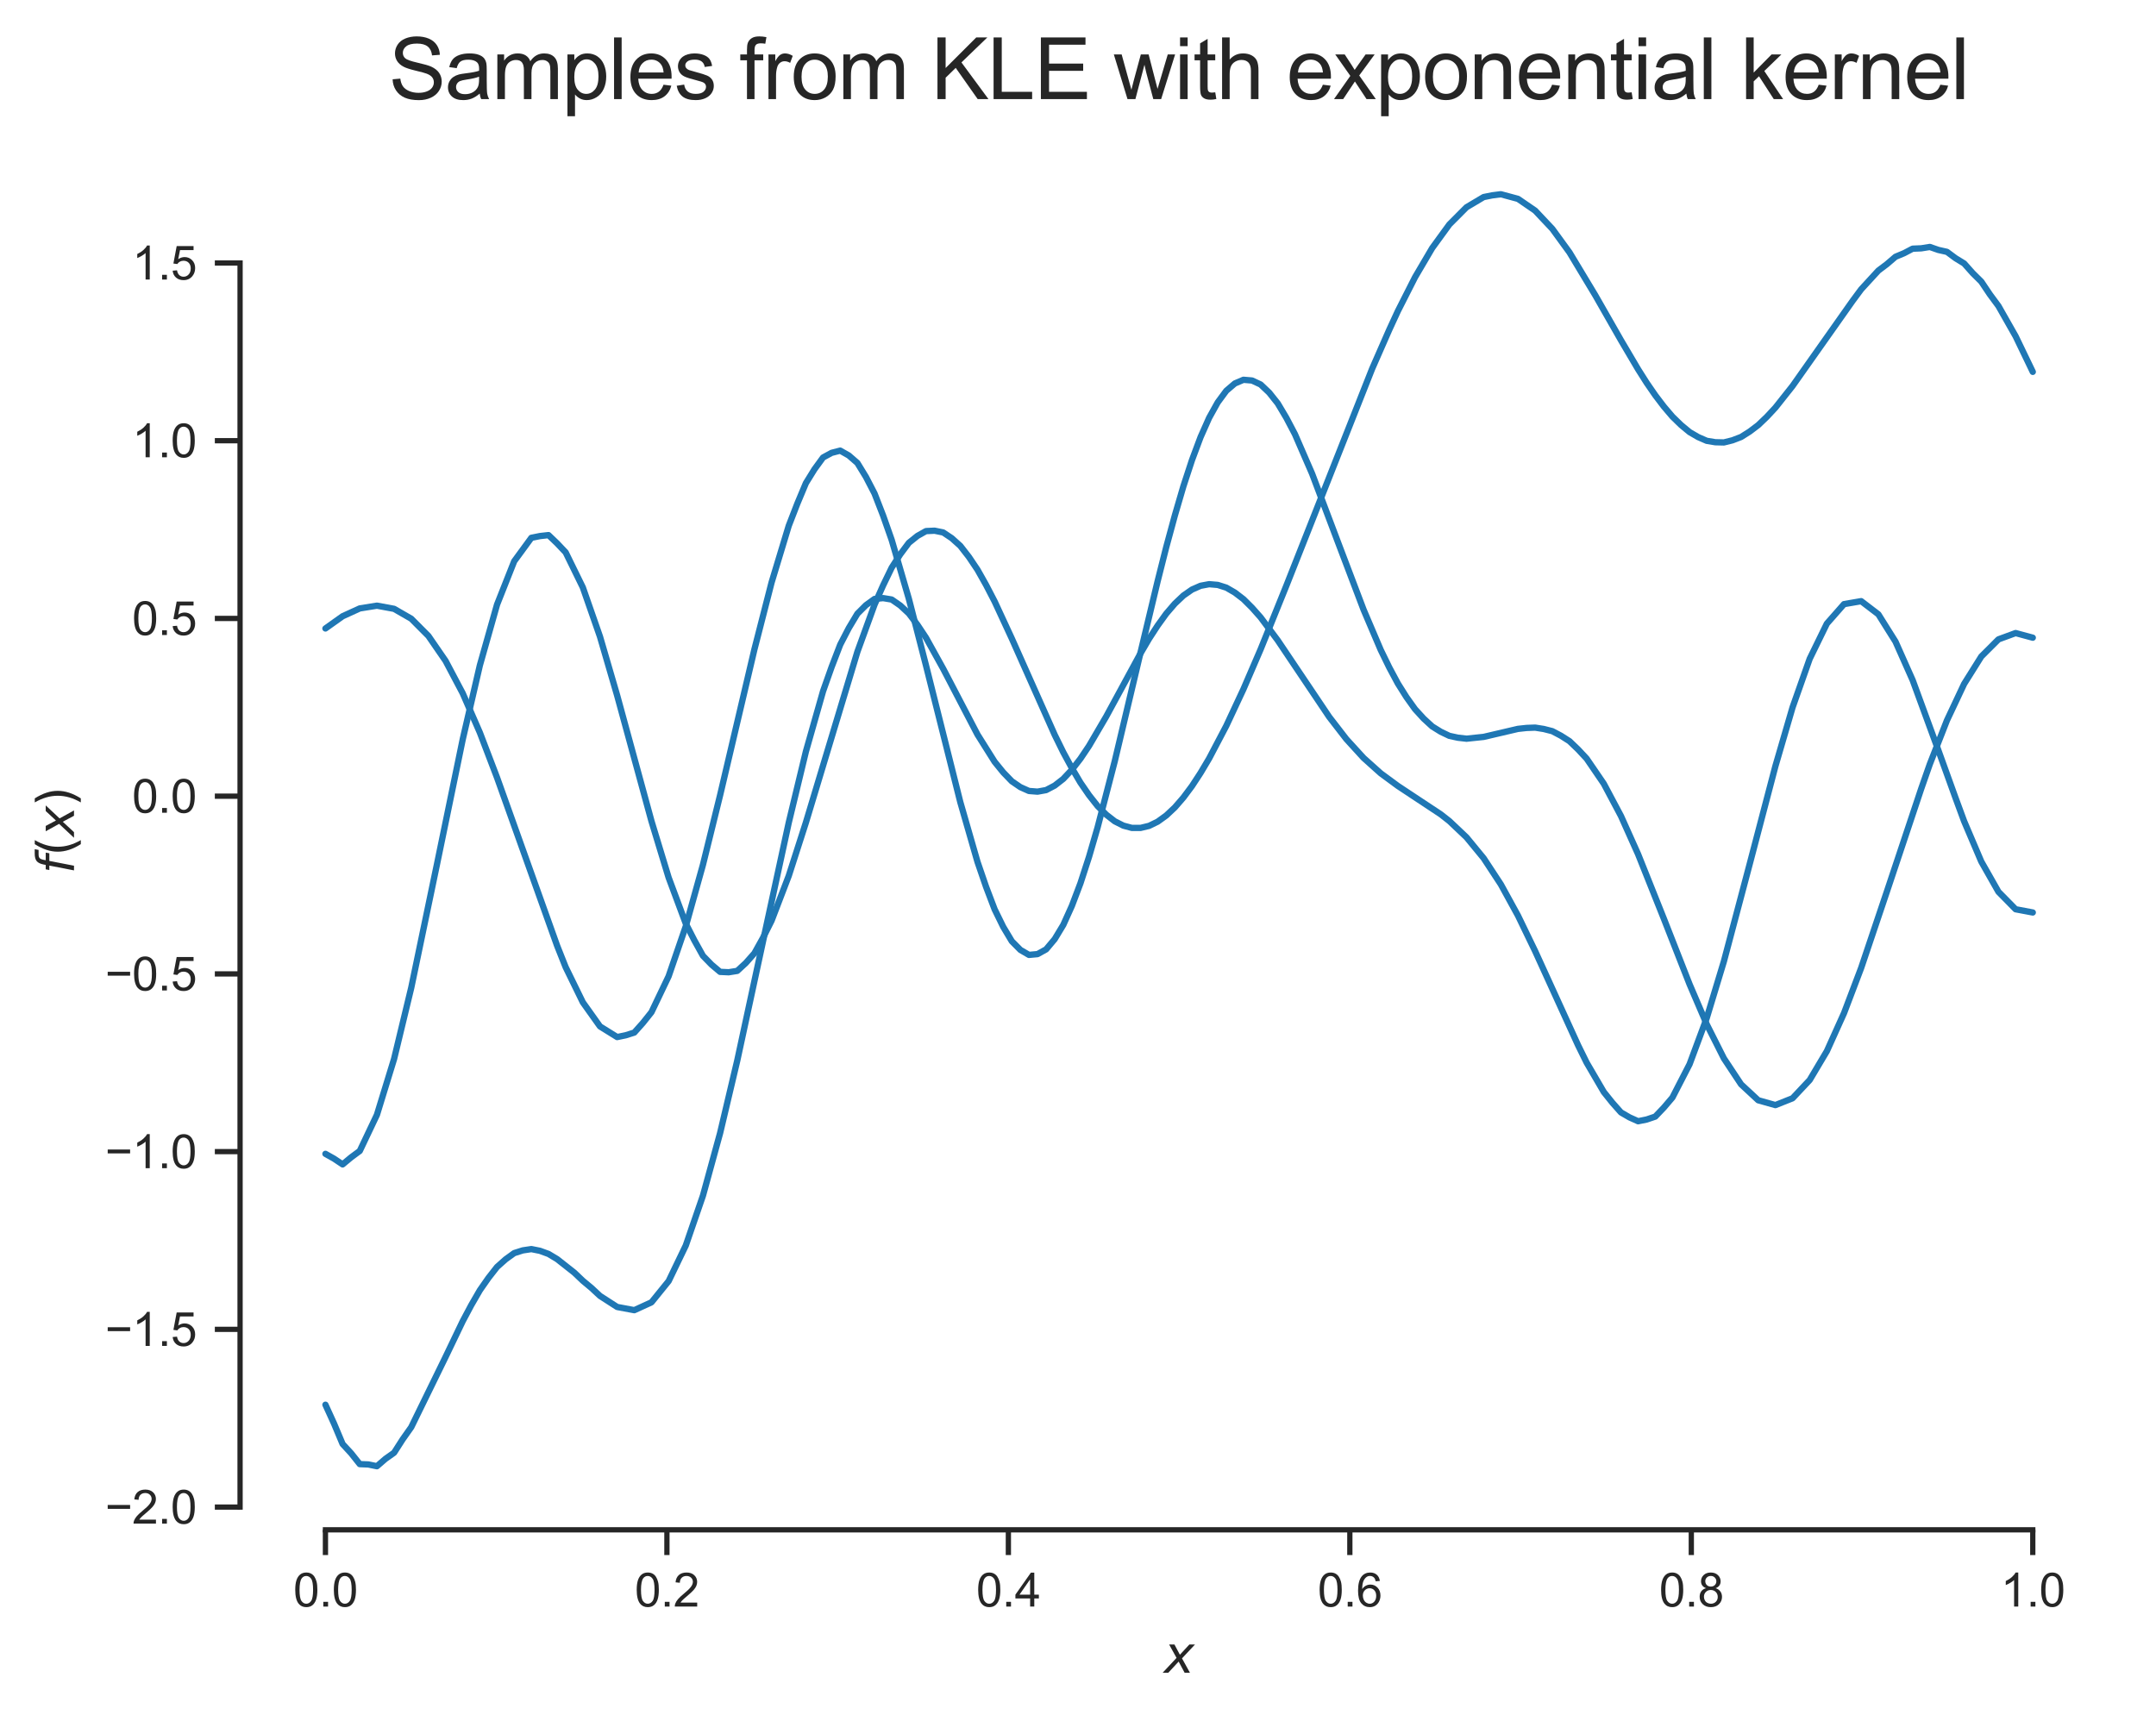 <?xml version="1.0" encoding="utf-8" standalone="no"?>
<!DOCTYPE svg PUBLIC "-//W3C//DTD SVG 1.1//EN"
  "http://www.w3.org/Graphics/SVG/1.1/DTD/svg11.dtd">
<svg xmlns:xlink="http://www.w3.org/1999/xlink" width="409.971pt" height="327.287pt" viewBox="0 0 409.971 327.287" xmlns="http://www.w3.org/2000/svg" version="1.1">
 <defs>
  <style type="text/css">*{stroke-linejoin: round; stroke-linecap: butt}</style>
 </defs>
 <g id="figure_1">
  <g id="patch_1">
   <path d="M 0 327.287 
L 409.971 327.287 
L 409.971 0 
L 0 0 
z
" style="fill: #ffffff"/>
  </g>
  <g id="axes_1">
   <g id="patch_2">
    <path d="M 45.651 290.959 
L 402.771 290.959 
L 402.771 24.848 
L 45.651 24.848 
z
" style="fill: #ffffff"/>
   </g>
   <g id="matplotlib.axis_1">
    <g id="xtick_1">
     <g id="line2d_1">
      <defs>
       <path id="m0fda3659fd" d="M 0 0 
L 0 4.8 
" style="stroke: #262626"/>
      </defs>
      <g>
       <use xlink:href="#m0fda3659fd" x="61.884" y="290.959" style="fill: #262626; stroke: #262626"/>
      </g>
     </g>
     <g id="text_1">
      <!-- 0.0 -->
      <g style="fill: #262626" transform="translate(55.768 305.558) scale(0.088 -0.088)">
       <defs>
        <path id="ArialMT-30" d="M 266 2259 
Q 266 3072 433 3567 
Q 600 4063 929 4331 
Q 1259 4600 1759 4600 
Q 2128 4600 2406 4451 
Q 2684 4303 2865 4023 
Q 3047 3744 3150 3342 
Q 3253 2941 3253 2259 
Q 3253 1453 3087 958 
Q 2922 463 2592 192 
Q 2263 -78 1759 -78 
Q 1097 -78 719 397 
Q 266 969 266 2259 
z
M 844 2259 
Q 844 1131 1108 757 
Q 1372 384 1759 384 
Q 2147 384 2411 759 
Q 2675 1134 2675 2259 
Q 2675 3391 2411 3762 
Q 2147 4134 1753 4134 
Q 1366 4134 1134 3806 
Q 844 3388 844 2259 
z
" transform="scale(0.016)"/>
        <path id="ArialMT-2e" d="M 581 0 
L 581 641 
L 1222 641 
L 1222 0 
L 581 0 
z
" transform="scale(0.016)"/>
       </defs>
       <use xlink:href="#ArialMT-30"/>
       <use xlink:href="#ArialMT-2e" x="55.615"/>
       <use xlink:href="#ArialMT-30" x="83.398"/>
      </g>
     </g>
    </g>
    <g id="xtick_2">
     <g id="line2d_2">
      <g>
       <use xlink:href="#m0fda3659fd" x="126.815" y="290.959" style="fill: #262626; stroke: #262626"/>
      </g>
     </g>
     <g id="text_2">
      <!-- 0.2 -->
      <g style="fill: #262626" transform="translate(120.699 305.558) scale(0.088 -0.088)">
       <defs>
        <path id="ArialMT-32" d="M 3222 541 
L 3222 0 
L 194 0 
Q 188 203 259 391 
Q 375 700 629 1000 
Q 884 1300 1366 1694 
Q 2113 2306 2375 2664 
Q 2638 3022 2638 3341 
Q 2638 3675 2398 3904 
Q 2159 4134 1775 4134 
Q 1369 4134 1125 3890 
Q 881 3647 878 3216 
L 300 3275 
Q 359 3922 746 4261 
Q 1134 4600 1788 4600 
Q 2447 4600 2831 4234 
Q 3216 3869 3216 3328 
Q 3216 3053 3103 2787 
Q 2991 2522 2730 2228 
Q 2469 1934 1863 1422 
Q 1356 997 1212 845 
Q 1069 694 975 541 
L 3222 541 
z
" transform="scale(0.016)"/>
       </defs>
       <use xlink:href="#ArialMT-30"/>
       <use xlink:href="#ArialMT-2e" x="55.615"/>
       <use xlink:href="#ArialMT-32" x="83.398"/>
      </g>
     </g>
    </g>
    <g id="xtick_3">
     <g id="line2d_3">
      <g>
       <use xlink:href="#m0fda3659fd" x="191.746" y="290.959" style="fill: #262626; stroke: #262626"/>
      </g>
     </g>
     <g id="text_3">
      <!-- 0.4 -->
      <g style="fill: #262626" transform="translate(185.63 305.558) scale(0.088 -0.088)">
       <defs>
        <path id="ArialMT-34" d="M 2069 0 
L 2069 1097 
L 81 1097 
L 81 1613 
L 2172 4581 
L 2631 4581 
L 2631 1613 
L 3250 1613 
L 3250 1097 
L 2631 1097 
L 2631 0 
L 2069 0 
z
M 2069 1613 
L 2069 3678 
L 634 1613 
L 2069 1613 
z
" transform="scale(0.016)"/>
       </defs>
       <use xlink:href="#ArialMT-30"/>
       <use xlink:href="#ArialMT-2e" x="55.615"/>
       <use xlink:href="#ArialMT-34" x="83.398"/>
      </g>
     </g>
    </g>
    <g id="xtick_4">
     <g id="line2d_4">
      <g>
       <use xlink:href="#m0fda3659fd" x="256.677" y="290.959" style="fill: #262626; stroke: #262626"/>
      </g>
     </g>
     <g id="text_4">
      <!-- 0.6 -->
      <g style="fill: #262626" transform="translate(250.561 305.558) scale(0.088 -0.088)">
       <defs>
        <path id="ArialMT-36" d="M 3184 3459 
L 2625 3416 
Q 2550 3747 2413 3897 
Q 2184 4138 1850 4138 
Q 1581 4138 1378 3988 
Q 1113 3794 959 3422 
Q 806 3050 800 2363 
Q 1003 2672 1297 2822 
Q 1591 2972 1913 2972 
Q 2475 2972 2870 2558 
Q 3266 2144 3266 1488 
Q 3266 1056 3080 686 
Q 2894 316 2569 119 
Q 2244 -78 1831 -78 
Q 1128 -78 684 439 
Q 241 956 241 2144 
Q 241 3472 731 4075 
Q 1159 4600 1884 4600 
Q 2425 4600 2770 4297 
Q 3116 3994 3184 3459 
z
M 888 1484 
Q 888 1194 1011 928 
Q 1134 663 1356 523 
Q 1578 384 1822 384 
Q 2178 384 2434 671 
Q 2691 959 2691 1453 
Q 2691 1928 2437 2201 
Q 2184 2475 1800 2475 
Q 1419 2475 1153 2201 
Q 888 1928 888 1484 
z
" transform="scale(0.016)"/>
       </defs>
       <use xlink:href="#ArialMT-30"/>
       <use xlink:href="#ArialMT-2e" x="55.615"/>
       <use xlink:href="#ArialMT-36" x="83.398"/>
      </g>
     </g>
    </g>
    <g id="xtick_5">
     <g id="line2d_5">
      <g>
       <use xlink:href="#m0fda3659fd" x="321.608" y="290.959" style="fill: #262626; stroke: #262626"/>
      </g>
     </g>
     <g id="text_5">
      <!-- 0.8 -->
      <g style="fill: #262626" transform="translate(315.492 305.558) scale(0.088 -0.088)">
       <defs>
        <path id="ArialMT-38" d="M 1131 2484 
Q 781 2613 612 2850 
Q 444 3088 444 3419 
Q 444 3919 803 4259 
Q 1163 4600 1759 4600 
Q 2359 4600 2725 4251 
Q 3091 3903 3091 3403 
Q 3091 3084 2923 2848 
Q 2756 2613 2416 2484 
Q 2838 2347 3058 2040 
Q 3278 1734 3278 1309 
Q 3278 722 2862 322 
Q 2447 -78 1769 -78 
Q 1091 -78 675 323 
Q 259 725 259 1325 
Q 259 1772 486 2073 
Q 713 2375 1131 2484 
z
M 1019 3438 
Q 1019 3113 1228 2906 
Q 1438 2700 1772 2700 
Q 2097 2700 2305 2904 
Q 2513 3109 2513 3406 
Q 2513 3716 2298 3927 
Q 2084 4138 1766 4138 
Q 1444 4138 1231 3931 
Q 1019 3725 1019 3438 
z
M 838 1322 
Q 838 1081 952 856 
Q 1066 631 1291 507 
Q 1516 384 1775 384 
Q 2178 384 2440 643 
Q 2703 903 2703 1303 
Q 2703 1709 2433 1975 
Q 2163 2241 1756 2241 
Q 1359 2241 1098 1978 
Q 838 1716 838 1322 
z
" transform="scale(0.016)"/>
       </defs>
       <use xlink:href="#ArialMT-30"/>
       <use xlink:href="#ArialMT-2e" x="55.615"/>
       <use xlink:href="#ArialMT-38" x="83.398"/>
      </g>
     </g>
    </g>
    <g id="xtick_6">
     <g id="line2d_6">
      <g>
       <use xlink:href="#m0fda3659fd" x="386.539" y="290.959" style="fill: #262626; stroke: #262626"/>
      </g>
     </g>
     <g id="text_6">
      <!-- 1.0 -->
      <g style="fill: #262626" transform="translate(380.423 305.558) scale(0.088 -0.088)">
       <defs>
        <path id="ArialMT-31" d="M 2384 0 
L 1822 0 
L 1822 3584 
Q 1619 3391 1289 3197 
Q 959 3003 697 2906 
L 697 3450 
Q 1169 3672 1522 3987 
Q 1875 4303 2022 4600 
L 2384 4600 
L 2384 0 
z
" transform="scale(0.016)"/>
       </defs>
       <use xlink:href="#ArialMT-31"/>
       <use xlink:href="#ArialMT-2e" x="55.615"/>
       <use xlink:href="#ArialMT-30" x="83.398"/>
      </g>
     </g>
    </g>
    <g id="text_7">
     <!-- $x$ -->
     <g style="fill: #262626" transform="translate(221.331 318.179) scale(0.096 -0.096)">
      <defs>
       <path id="DejaVuSans-Oblique-78" d="M 3841 3500 
L 2234 1784 
L 3219 0 
L 2559 0 
L 1819 1388 
L 531 0 
L -166 0 
L 1556 1844 
L 641 3500 
L 1300 3500 
L 1972 2234 
L 3144 3500 
L 3841 3500 
z
" transform="scale(0.016)"/>
      </defs>
      <use xlink:href="#DejaVuSans-Oblique-78" transform="translate(0 0.312)"/>
     </g>
    </g>
   </g>
   <g id="matplotlib.axis_2">
    <g id="ytick_1">
     <g id="line2d_7">
      <defs>
       <path id="mce2f875ed6" d="M 0 0 
L -4.8 0 
" style="stroke: #262626"/>
      </defs>
      <g>
       <use xlink:href="#mce2f875ed6" x="45.651" y="286.634" style="fill: #262626; stroke: #262626"/>
      </g>
     </g>
     <g id="text_8">
      <!-- −2.0 -->
      <g style="fill: #262626" transform="translate(19.98 289.783) scale(0.088 -0.088)">
       <defs>
        <path id="ArialMT-2212" d="M 3381 1997 
L 356 1997 
L 356 2522 
L 3381 2522 
L 3381 1997 
z
" transform="scale(0.016)"/>
       </defs>
       <use xlink:href="#ArialMT-2212"/>
       <use xlink:href="#ArialMT-32" x="58.398"/>
       <use xlink:href="#ArialMT-2e" x="114.014"/>
       <use xlink:href="#ArialMT-30" x="141.797"/>
      </g>
     </g>
    </g>
    <g id="ytick_2">
     <g id="line2d_8">
      <g>
       <use xlink:href="#mce2f875ed6" x="45.651" y="252.832" style="fill: #262626; stroke: #262626"/>
      </g>
     </g>
     <g id="text_9">
      <!-- −1.5 -->
      <g style="fill: #262626" transform="translate(19.98 255.981) scale(0.088 -0.088)">
       <defs>
        <path id="ArialMT-35" d="M 266 1200 
L 856 1250 
Q 922 819 1161 601 
Q 1400 384 1738 384 
Q 2144 384 2425 690 
Q 2706 997 2706 1503 
Q 2706 1984 2436 2262 
Q 2166 2541 1728 2541 
Q 1456 2541 1237 2417 
Q 1019 2294 894 2097 
L 366 2166 
L 809 4519 
L 3088 4519 
L 3088 3981 
L 1259 3981 
L 1013 2750 
Q 1425 3038 1878 3038 
Q 2478 3038 2890 2622 
Q 3303 2206 3303 1553 
Q 3303 931 2941 478 
Q 2500 -78 1738 -78 
Q 1113 -78 717 272 
Q 322 622 266 1200 
z
" transform="scale(0.016)"/>
       </defs>
       <use xlink:href="#ArialMT-2212"/>
       <use xlink:href="#ArialMT-31" x="58.398"/>
       <use xlink:href="#ArialMT-2e" x="114.014"/>
       <use xlink:href="#ArialMT-35" x="141.797"/>
      </g>
     </g>
    </g>
    <g id="ytick_3">
     <g id="line2d_9">
      <g>
       <use xlink:href="#mce2f875ed6" x="45.651" y="219.03" style="fill: #262626; stroke: #262626"/>
      </g>
     </g>
     <g id="text_10">
      <!-- −1.0 -->
      <g style="fill: #262626" transform="translate(19.98 222.179) scale(0.088 -0.088)">
       <use xlink:href="#ArialMT-2212"/>
       <use xlink:href="#ArialMT-31" x="58.398"/>
       <use xlink:href="#ArialMT-2e" x="114.014"/>
       <use xlink:href="#ArialMT-30" x="141.797"/>
      </g>
     </g>
    </g>
    <g id="ytick_4">
     <g id="line2d_10">
      <g>
       <use xlink:href="#mce2f875ed6" x="45.651" y="185.228" style="fill: #262626; stroke: #262626"/>
      </g>
     </g>
     <g id="text_11">
      <!-- −0.5 -->
      <g style="fill: #262626" transform="translate(19.98 188.377) scale(0.088 -0.088)">
       <use xlink:href="#ArialMT-2212"/>
       <use xlink:href="#ArialMT-30" x="58.398"/>
       <use xlink:href="#ArialMT-2e" x="114.014"/>
       <use xlink:href="#ArialMT-35" x="141.797"/>
      </g>
     </g>
    </g>
    <g id="ytick_5">
     <g id="line2d_11">
      <g>
       <use xlink:href="#mce2f875ed6" x="45.651" y="151.426" style="fill: #262626; stroke: #262626"/>
      </g>
     </g>
     <g id="text_12">
      <!-- 0.0 -->
      <g style="fill: #262626" transform="translate(25.119 154.576) scale(0.088 -0.088)">
       <use xlink:href="#ArialMT-30"/>
       <use xlink:href="#ArialMT-2e" x="55.615"/>
       <use xlink:href="#ArialMT-30" x="83.398"/>
      </g>
     </g>
    </g>
    <g id="ytick_6">
     <g id="line2d_12">
      <g>
       <use xlink:href="#mce2f875ed6" x="45.651" y="117.624" style="fill: #262626; stroke: #262626"/>
      </g>
     </g>
     <g id="text_13">
      <!-- 0.5 -->
      <g style="fill: #262626" transform="translate(25.119 120.774) scale(0.088 -0.088)">
       <use xlink:href="#ArialMT-30"/>
       <use xlink:href="#ArialMT-2e" x="55.615"/>
       <use xlink:href="#ArialMT-35" x="83.398"/>
      </g>
     </g>
    </g>
    <g id="ytick_7">
     <g id="line2d_13">
      <g>
       <use xlink:href="#mce2f875ed6" x="45.651" y="83.822" style="fill: #262626; stroke: #262626"/>
      </g>
     </g>
     <g id="text_14">
      <!-- 1.0 -->
      <g style="fill: #262626" transform="translate(25.119 86.972) scale(0.088 -0.088)">
       <use xlink:href="#ArialMT-31"/>
       <use xlink:href="#ArialMT-2e" x="55.615"/>
       <use xlink:href="#ArialMT-30" x="83.398"/>
      </g>
     </g>
    </g>
    <g id="ytick_8">
     <g id="line2d_14">
      <g>
       <use xlink:href="#mce2f875ed6" x="45.651" y="50.02" style="fill: #262626; stroke: #262626"/>
      </g>
     </g>
     <g id="text_15">
      <!-- 1.5 -->
      <g style="fill: #262626" transform="translate(25.119 53.17) scale(0.088 -0.088)">
       <use xlink:href="#ArialMT-31"/>
       <use xlink:href="#ArialMT-2e" x="55.615"/>
       <use xlink:href="#ArialMT-35" x="83.398"/>
      </g>
     </g>
    </g>
    <g id="text_16">
     <!-- $f(x)$ -->
     <g style="fill: #262626" transform="translate(14.072 166.208) rotate(-90) scale(0.096 -0.096)">
      <defs>
       <path id="DejaVuSans-Oblique-66" d="M 3059 4863 
L 2969 4384 
L 2419 4384 
Q 2106 4384 1964 4261 
Q 1822 4138 1753 3809 
L 1691 3500 
L 2638 3500 
L 2553 3053 
L 1606 3053 
L 1013 0 
L 434 0 
L 1031 3053 
L 481 3053 
L 563 3500 
L 1113 3500 
L 1159 3744 
Q 1278 4363 1576 4613 
Q 1875 4863 2516 4863 
L 3059 4863 
z
" transform="scale(0.016)"/>
       <path id="DejaVuSans-28" d="M 1984 4856 
Q 1566 4138 1362 3434 
Q 1159 2731 1159 2009 
Q 1159 1288 1364 580 
Q 1569 -128 1984 -844 
L 1484 -844 
Q 1016 -109 783 600 
Q 550 1309 550 2009 
Q 550 2706 781 3412 
Q 1013 4119 1484 4856 
L 1984 4856 
z
" transform="scale(0.016)"/>
       <path id="DejaVuSans-29" d="M 513 4856 
L 1013 4856 
Q 1481 4119 1714 3412 
Q 1947 2706 1947 2009 
Q 1947 1309 1714 600 
Q 1481 -109 1013 -844 
L 513 -844 
Q 928 -128 1133 580 
Q 1338 1288 1338 2009 
Q 1338 2731 1133 3434 
Q 928 4138 513 4856 
z
" transform="scale(0.016)"/>
      </defs>
      <use xlink:href="#DejaVuSans-Oblique-66" transform="translate(0 0.016)"/>
      <use xlink:href="#DejaVuSans-28" transform="translate(35.205 0.016)"/>
      <use xlink:href="#DejaVuSans-Oblique-78" transform="translate(74.219 0.016)"/>
      <use xlink:href="#DejaVuSans-29" transform="translate(133.398 0.016)"/>
     </g>
    </g>
   </g>
   <g id="line2d_15">
    <path d="M 61.884 219.453 
L 63.515 220.369 
L 65.147 221.46 
L 66.778 220.108 
L 68.41 218.903 
L 71.673 212.03 
L 74.935 201.406 
L 78.198 187.866 
L 83.093 164.375 
L 87.987 140.629 
L 91.25 126.533 
L 94.513 114.991 
L 97.775 106.751 
L 101.038 102.288 
L 102.67 101.957 
L 104.301 101.772 
L 105.933 103.336 
L 107.564 105.061 
L 110.827 111.725 
L 114.09 121.083 
L 117.353 132.27 
L 123.878 156.169 
L 127.141 166.904 
L 130.404 175.662 
L 132.035 178.846 
L 133.667 181.785 
L 135.298 183.463 
L 136.93 184.841 
L 138.561 184.915 
L 140.193 184.653 
L 141.824 183.149 
L 143.455 181.3 
L 145.087 178.365 
L 146.718 175.104 
L 149.981 166.588 
L 153.244 156.434 
L 163.033 123.97 
L 166.295 114.998 
L 167.927 111.337 
L 169.558 107.964 
L 171.19 105.424 
L 172.821 103.24 
L 174.453 101.927 
L 176.084 101.009 
L 177.715 100.936 
L 179.347 101.267 
L 180.978 102.356 
L 182.61 103.827 
L 184.241 105.926 
L 185.873 108.356 
L 187.504 111.251 
L 189.136 114.402 
L 192.398 121.442 
L 200.556 139.764 
L 202.187 143.081 
L 203.818 146.086 
L 205.45 148.854 
L 207.081 151.23 
L 208.713 153.299 
L 210.344 154.931 
L 211.976 156.204 
L 213.607 157.028 
L 215.238 157.465 
L 216.87 157.466 
L 218.501 157.073 
L 220.133 156.278 
L 221.764 155.102 
L 223.396 153.57 
L 225.027 151.686 
L 226.658 149.501 
L 228.29 147.003 
L 229.921 144.26 
L 233.184 138.049 
L 236.447 131.066 
L 239.71 123.496 
L 244.604 111.394 
L 260.918 70.133 
L 264.181 62.699 
L 265.813 59.162 
L 269.076 52.724 
L 272.338 47.176 
L 275.601 42.69 
L 278.864 39.417 
L 282.127 37.478 
L 283.758 37.152 
L 285.39 36.944 
L 288.653 37.823 
L 291.916 40.059 
L 295.178 43.52 
L 298.441 48.002 
L 303.336 56.135 
L 308.23 64.707 
L 311.493 70.237 
L 313.124 72.813 
L 314.756 75.18 
L 316.387 77.324 
L 318.018 79.241 
L 319.65 80.829 
L 321.281 82.181 
L 322.913 83.13 
L 324.544 83.841 
L 326.176 84.109 
L 327.807 84.147 
L 329.438 83.74 
L 331.07 83.114 
L 332.701 82.084 
L 334.333 80.849 
L 335.964 79.286 
L 337.596 77.534 
L 340.858 73.417 
L 344.121 68.79 
L 352.278 57.229 
L 353.91 55.023 
L 357.173 51.467 
L 358.804 50.236 
L 360.436 48.836 
L 362.067 48.157 
L 363.699 47.298 
L 365.33 47.229 
L 366.961 46.968 
L 368.593 47.536 
L 370.224 47.901 
L 371.856 49.111 
L 373.487 50.109 
L 375.119 51.944 
L 376.75 53.561 
L 378.381 55.991 
L 380.013 58.2 
L 383.276 63.95 
L 386.539 70.724 
L 386.539 70.724 
" clip-path="url(#p3f20c60367)" style="fill: none; stroke: #1f77b4; stroke-width: 1.2; stroke-linecap: round"/>
   </g>
   <g id="line2d_16">
    <path d="M 61.884 267.17 
L 63.515 270.753 
L 65.147 274.638 
L 66.778 276.406 
L 68.41 278.464 
L 70.041 278.527 
L 71.673 278.863 
L 73.304 277.455 
L 74.935 276.299 
L 76.567 273.75 
L 78.198 271.438 
L 84.724 258.085 
L 87.987 251.281 
L 89.618 248.215 
L 91.25 245.391 
L 92.881 243.051 
L 94.513 240.967 
L 96.144 239.516 
L 97.775 238.333 
L 99.407 237.813 
L 101.038 237.567 
L 102.67 237.894 
L 104.301 238.489 
L 105.933 239.468 
L 109.195 242.038 
L 110.827 243.592 
L 112.458 244.951 
L 114.09 246.47 
L 117.353 248.575 
L 120.615 249.185 
L 123.878 247.692 
L 127.141 243.662 
L 130.404 236.885 
L 133.667 227.402 
L 136.93 215.503 
L 140.193 201.706 
L 145.087 179.033 
L 149.981 156.473 
L 153.244 142.933 
L 156.507 131.457 
L 158.138 126.848 
L 159.77 122.607 
L 161.401 119.455 
L 163.033 116.728 
L 164.664 115.098 
L 166.295 113.917 
L 167.927 113.754 
L 169.558 114.026 
L 171.19 115.158 
L 172.821 116.675 
L 174.453 118.834 
L 176.084 121.294 
L 179.347 127.181 
L 185.873 139.701 
L 189.136 144.89 
L 190.767 146.898 
L 192.398 148.591 
L 194.03 149.708 
L 195.661 150.436 
L 197.293 150.564 
L 198.924 150.267 
L 200.556 149.41 
L 202.187 148.137 
L 203.818 146.4 
L 205.45 144.298 
L 207.081 141.867 
L 210.344 136.288 
L 216.87 124.269 
L 218.501 121.486 
L 220.133 118.977 
L 221.764 116.715 
L 223.396 114.817 
L 225.027 113.27 
L 226.658 112.133 
L 228.29 111.414 
L 229.921 111.108 
L 231.553 111.246 
L 233.184 111.761 
L 234.816 112.704 
L 236.447 113.955 
L 238.078 115.578 
L 239.71 117.419 
L 242.973 121.793 
L 252.761 136.363 
L 256.024 140.579 
L 259.287 144.152 
L 262.55 147.078 
L 265.813 149.481 
L 273.97 154.882 
L 275.601 156.161 
L 278.864 159.256 
L 282.127 163.228 
L 285.39 168.199 
L 288.653 174.15 
L 291.916 180.906 
L 300.073 198.787 
L 301.704 202.102 
L 304.967 207.688 
L 306.598 209.724 
L 308.23 211.57 
L 309.861 212.518 
L 311.493 213.251 
L 313.124 212.919 
L 314.756 212.367 
L 316.387 210.656 
L 318.018 208.74 
L 321.281 202.401 
L 324.544 193.607 
L 327.807 182.829 
L 332.701 164.37 
L 337.596 145.724 
L 340.858 134.544 
L 344.121 125.298 
L 347.384 118.61 
L 350.647 114.899 
L 353.91 114.336 
L 357.173 116.83 
L 360.436 122.033 
L 363.699 129.369 
L 368.593 142.721 
L 371.856 151.774 
L 373.487 156.198 
L 376.75 163.864 
L 380.013 169.614 
L 383.276 172.933 
L 386.539 173.547 
L 386.539 173.547 
" clip-path="url(#p3f20c60367)" style="fill: none; stroke: #1f77b4; stroke-width: 1.2; stroke-linecap: round"/>
   </g>
   <g id="line2d_17">
    <path d="M 61.884 119.529 
L 65.147 117.207 
L 68.41 115.716 
L 71.673 115.193 
L 74.935 115.795 
L 78.198 117.674 
L 81.461 120.951 
L 84.724 125.687 
L 87.987 131.861 
L 91.25 139.343 
L 94.513 147.889 
L 105.933 179.854 
L 107.564 183.955 
L 110.827 190.632 
L 114.09 195.215 
L 117.353 197.24 
L 118.984 196.9 
L 120.615 196.385 
L 122.247 194.553 
L 123.878 192.511 
L 127.141 185.68 
L 130.404 176.171 
L 133.667 164.468 
L 136.93 151.238 
L 143.455 123.498 
L 146.718 110.784 
L 149.981 100.002 
L 151.613 95.79 
L 153.244 91.89 
L 154.875 89.251 
L 156.507 87.012 
L 158.138 86.126 
L 159.77 85.704 
L 161.401 86.63 
L 163.033 88.049 
L 164.664 90.712 
L 166.295 93.861 
L 167.927 98.06 
L 169.558 102.695 
L 172.821 113.883 
L 176.084 126.575 
L 182.61 152.58 
L 185.873 163.916 
L 187.504 168.665 
L 189.136 172.956 
L 190.767 176.283 
L 192.398 179.01 
L 194.03 180.663 
L 195.661 181.614 
L 197.293 181.464 
L 198.924 180.559 
L 200.556 178.612 
L 202.187 175.91 
L 203.818 172.298 
L 205.45 167.992 
L 207.081 162.967 
L 208.713 157.363 
L 211.976 144.766 
L 216.87 124.134 
L 220.133 110.518 
L 221.764 104.06 
L 223.396 98.056 
L 225.027 92.481 
L 226.658 87.508 
L 228.29 83.142 
L 229.921 79.469 
L 231.553 76.534 
L 233.184 74.323 
L 234.816 72.929 
L 236.447 72.232 
L 238.078 72.369 
L 239.71 73.127 
L 241.341 74.674 
L 242.973 76.728 
L 244.604 79.469 
L 246.236 82.578 
L 249.498 90.09 
L 254.393 103.052 
L 259.287 115.951 
L 262.55 123.61 
L 264.181 126.955 
L 265.813 130.001 
L 267.444 132.593 
L 269.076 134.877 
L 270.707 136.663 
L 272.338 138.163 
L 273.97 139.176 
L 275.601 139.953 
L 277.233 140.308 
L 278.864 140.494 
L 282.127 140.15 
L 288.653 138.625 
L 290.284 138.449 
L 291.916 138.388 
L 293.547 138.647 
L 295.178 139.063 
L 296.81 139.924 
L 298.441 140.963 
L 300.073 142.529 
L 301.704 144.277 
L 304.967 149.054 
L 308.23 155.196 
L 311.493 162.472 
L 316.387 174.728 
L 321.281 187.207 
L 324.544 194.822 
L 327.807 201.304 
L 331.07 206.228 
L 334.333 209.261 
L 337.596 210.179 
L 340.858 208.884 
L 344.121 205.41 
L 347.384 199.92 
L 350.647 192.687 
L 353.91 184.084 
L 358.804 169.549 
L 365.33 149.994 
L 366.961 145.335 
L 370.224 137.001 
L 373.487 130.072 
L 376.75 124.865 
L 380.013 121.601 
L 383.276 120.403 
L 386.539 121.284 
L 386.539 121.284 
" clip-path="url(#p3f20c60367)" style="fill: none; stroke: #1f77b4; stroke-width: 1.2; stroke-linecap: round"/>
   </g>
   <g id="patch_3">
    <path d="M 45.651 286.634 
L 45.651 50.02 
" style="fill: none; stroke: #262626; stroke-linejoin: miter; stroke-linecap: square"/>
   </g>
   <g id="patch_4">
    <path d="M 61.884 290.959 
L 386.539 290.959 
" style="fill: none; stroke: #262626; stroke-linejoin: miter; stroke-linecap: square"/>
   </g>
   <g id="text_17">
    <!-- Samples from KLE with exponential kernel -->
    <g style="fill: #262626" transform="translate(73.922 18.848) scale(0.16 -0.16)">
     <defs>
      <path id="ArialMT-53" d="M 288 1472 
L 859 1522 
Q 900 1178 1048 958 
Q 1197 738 1509 602 
Q 1822 466 2213 466 
Q 2559 466 2825 569 
Q 3091 672 3220 851 
Q 3350 1031 3350 1244 
Q 3350 1459 3225 1620 
Q 3100 1781 2813 1891 
Q 2628 1963 1997 2114 
Q 1366 2266 1113 2400 
Q 784 2572 623 2826 
Q 463 3081 463 3397 
Q 463 3744 659 4045 
Q 856 4347 1234 4503 
Q 1613 4659 2075 4659 
Q 2584 4659 2973 4495 
Q 3363 4331 3572 4012 
Q 3781 3694 3797 3291 
L 3216 3247 
Q 3169 3681 2898 3903 
Q 2628 4125 2100 4125 
Q 1550 4125 1298 3923 
Q 1047 3722 1047 3438 
Q 1047 3191 1225 3031 
Q 1400 2872 2139 2705 
Q 2878 2538 3153 2413 
Q 3553 2228 3743 1945 
Q 3934 1663 3934 1294 
Q 3934 928 3725 604 
Q 3516 281 3123 101 
Q 2731 -78 2241 -78 
Q 1619 -78 1198 103 
Q 778 284 539 648 
Q 300 1013 288 1472 
z
" transform="scale(0.016)"/>
      <path id="ArialMT-61" d="M 2588 409 
Q 2275 144 1986 34 
Q 1697 -75 1366 -75 
Q 819 -75 525 192 
Q 231 459 231 875 
Q 231 1119 342 1320 
Q 453 1522 633 1644 
Q 813 1766 1038 1828 
Q 1203 1872 1538 1913 
Q 2219 1994 2541 2106 
Q 2544 2222 2544 2253 
Q 2544 2597 2384 2738 
Q 2169 2928 1744 2928 
Q 1347 2928 1158 2789 
Q 969 2650 878 2297 
L 328 2372 
Q 403 2725 575 2942 
Q 747 3159 1072 3276 
Q 1397 3394 1825 3394 
Q 2250 3394 2515 3294 
Q 2781 3194 2906 3042 
Q 3031 2891 3081 2659 
Q 3109 2516 3109 2141 
L 3109 1391 
Q 3109 606 3145 398 
Q 3181 191 3288 0 
L 2700 0 
Q 2613 175 2588 409 
z
M 2541 1666 
Q 2234 1541 1622 1453 
Q 1275 1403 1131 1340 
Q 988 1278 909 1158 
Q 831 1038 831 891 
Q 831 666 1001 516 
Q 1172 366 1500 366 
Q 1825 366 2078 508 
Q 2331 650 2450 897 
Q 2541 1088 2541 1459 
L 2541 1666 
z
" transform="scale(0.016)"/>
      <path id="ArialMT-6d" d="M 422 0 
L 422 3319 
L 925 3319 
L 925 2853 
Q 1081 3097 1340 3245 
Q 1600 3394 1931 3394 
Q 2300 3394 2536 3241 
Q 2772 3088 2869 2813 
Q 3263 3394 3894 3394 
Q 4388 3394 4653 3120 
Q 4919 2847 4919 2278 
L 4919 0 
L 4359 0 
L 4359 2091 
Q 4359 2428 4304 2576 
Q 4250 2725 4106 2815 
Q 3963 2906 3769 2906 
Q 3419 2906 3187 2673 
Q 2956 2441 2956 1928 
L 2956 0 
L 2394 0 
L 2394 2156 
Q 2394 2531 2256 2718 
Q 2119 2906 1806 2906 
Q 1569 2906 1367 2781 
Q 1166 2656 1075 2415 
Q 984 2175 984 1722 
L 984 0 
L 422 0 
z
" transform="scale(0.016)"/>
      <path id="ArialMT-70" d="M 422 -1272 
L 422 3319 
L 934 3319 
L 934 2888 
Q 1116 3141 1344 3267 
Q 1572 3394 1897 3394 
Q 2322 3394 2647 3175 
Q 2972 2956 3137 2557 
Q 3303 2159 3303 1684 
Q 3303 1175 3120 767 
Q 2938 359 2589 142 
Q 2241 -75 1856 -75 
Q 1575 -75 1351 44 
Q 1128 163 984 344 
L 984 -1272 
L 422 -1272 
z
M 931 1641 
Q 931 1000 1190 694 
Q 1450 388 1819 388 
Q 2194 388 2461 705 
Q 2728 1022 2728 1688 
Q 2728 2322 2467 2637 
Q 2206 2953 1844 2953 
Q 1484 2953 1207 2617 
Q 931 2281 931 1641 
z
" transform="scale(0.016)"/>
      <path id="ArialMT-6c" d="M 409 0 
L 409 4581 
L 972 4581 
L 972 0 
L 409 0 
z
" transform="scale(0.016)"/>
      <path id="ArialMT-65" d="M 2694 1069 
L 3275 997 
Q 3138 488 2766 206 
Q 2394 -75 1816 -75 
Q 1088 -75 661 373 
Q 234 822 234 1631 
Q 234 2469 665 2931 
Q 1097 3394 1784 3394 
Q 2450 3394 2872 2941 
Q 3294 2488 3294 1666 
Q 3294 1616 3291 1516 
L 816 1516 
Q 847 969 1125 678 
Q 1403 388 1819 388 
Q 2128 388 2347 550 
Q 2566 713 2694 1069 
z
M 847 1978 
L 2700 1978 
Q 2663 2397 2488 2606 
Q 2219 2931 1791 2931 
Q 1403 2931 1139 2672 
Q 875 2413 847 1978 
z
" transform="scale(0.016)"/>
      <path id="ArialMT-73" d="M 197 991 
L 753 1078 
Q 800 744 1014 566 
Q 1228 388 1613 388 
Q 2000 388 2187 545 
Q 2375 703 2375 916 
Q 2375 1106 2209 1216 
Q 2094 1291 1634 1406 
Q 1016 1563 777 1677 
Q 538 1791 414 1992 
Q 291 2194 291 2438 
Q 291 2659 392 2848 
Q 494 3038 669 3163 
Q 800 3259 1026 3326 
Q 1253 3394 1513 3394 
Q 1903 3394 2198 3281 
Q 2494 3169 2634 2976 
Q 2775 2784 2828 2463 
L 2278 2388 
Q 2241 2644 2061 2787 
Q 1881 2931 1553 2931 
Q 1166 2931 1000 2803 
Q 834 2675 834 2503 
Q 834 2394 903 2306 
Q 972 2216 1119 2156 
Q 1203 2125 1616 2013 
Q 2213 1853 2448 1751 
Q 2684 1650 2818 1456 
Q 2953 1263 2953 975 
Q 2953 694 2789 445 
Q 2625 197 2315 61 
Q 2006 -75 1616 -75 
Q 969 -75 630 194 
Q 291 463 197 991 
z
" transform="scale(0.016)"/>
      <path id="ArialMT-20" transform="scale(0.016)"/>
      <path id="ArialMT-66" d="M 556 0 
L 556 2881 
L 59 2881 
L 59 3319 
L 556 3319 
L 556 3672 
Q 556 4006 616 4169 
Q 697 4388 901 4523 
Q 1106 4659 1475 4659 
Q 1713 4659 2000 4603 
L 1916 4113 
Q 1741 4144 1584 4144 
Q 1328 4144 1222 4034 
Q 1116 3925 1116 3625 
L 1116 3319 
L 1763 3319 
L 1763 2881 
L 1116 2881 
L 1116 0 
L 556 0 
z
" transform="scale(0.016)"/>
      <path id="ArialMT-72" d="M 416 0 
L 416 3319 
L 922 3319 
L 922 2816 
Q 1116 3169 1280 3281 
Q 1444 3394 1641 3394 
Q 1925 3394 2219 3213 
L 2025 2691 
Q 1819 2813 1613 2813 
Q 1428 2813 1281 2702 
Q 1134 2591 1072 2394 
Q 978 2094 978 1738 
L 978 0 
L 416 0 
z
" transform="scale(0.016)"/>
      <path id="ArialMT-6f" d="M 213 1659 
Q 213 2581 725 3025 
Q 1153 3394 1769 3394 
Q 2453 3394 2887 2945 
Q 3322 2497 3322 1706 
Q 3322 1066 3130 698 
Q 2938 331 2570 128 
Q 2203 -75 1769 -75 
Q 1072 -75 642 372 
Q 213 819 213 1659 
z
M 791 1659 
Q 791 1022 1069 705 
Q 1347 388 1769 388 
Q 2188 388 2466 706 
Q 2744 1025 2744 1678 
Q 2744 2294 2464 2611 
Q 2184 2928 1769 2928 
Q 1347 2928 1069 2612 
Q 791 2297 791 1659 
z
" transform="scale(0.016)"/>
      <path id="ArialMT-4b" d="M 469 0 
L 469 4581 
L 1075 4581 
L 1075 2309 
L 3350 4581 
L 4172 4581 
L 2250 2725 
L 4256 0 
L 3456 0 
L 1825 2319 
L 1075 1588 
L 1075 0 
L 469 0 
z
" transform="scale(0.016)"/>
      <path id="ArialMT-4c" d="M 469 0 
L 469 4581 
L 1075 4581 
L 1075 541 
L 3331 541 
L 3331 0 
L 469 0 
z
" transform="scale(0.016)"/>
      <path id="ArialMT-45" d="M 506 0 
L 506 4581 
L 3819 4581 
L 3819 4041 
L 1113 4041 
L 1113 2638 
L 3647 2638 
L 3647 2100 
L 1113 2100 
L 1113 541 
L 3925 541 
L 3925 0 
L 506 0 
z
" transform="scale(0.016)"/>
      <path id="ArialMT-77" d="M 1034 0 
L 19 3319 
L 600 3319 
L 1128 1403 
L 1325 691 
Q 1338 744 1497 1375 
L 2025 3319 
L 2603 3319 
L 3100 1394 
L 3266 759 
L 3456 1400 
L 4025 3319 
L 4572 3319 
L 3534 0 
L 2950 0 
L 2422 1988 
L 2294 2553 
L 1622 0 
L 1034 0 
z
" transform="scale(0.016)"/>
      <path id="ArialMT-69" d="M 425 3934 
L 425 4581 
L 988 4581 
L 988 3934 
L 425 3934 
z
M 425 0 
L 425 3319 
L 988 3319 
L 988 0 
L 425 0 
z
" transform="scale(0.016)"/>
      <path id="ArialMT-74" d="M 1650 503 
L 1731 6 
Q 1494 -44 1306 -44 
Q 1000 -44 831 53 
Q 663 150 594 308 
Q 525 466 525 972 
L 525 2881 
L 113 2881 
L 113 3319 
L 525 3319 
L 525 4141 
L 1084 4478 
L 1084 3319 
L 1650 3319 
L 1650 2881 
L 1084 2881 
L 1084 941 
Q 1084 700 1114 631 
Q 1144 563 1211 522 
Q 1278 481 1403 481 
Q 1497 481 1650 503 
z
" transform="scale(0.016)"/>
      <path id="ArialMT-68" d="M 422 0 
L 422 4581 
L 984 4581 
L 984 2938 
Q 1378 3394 1978 3394 
Q 2347 3394 2619 3248 
Q 2891 3103 3008 2847 
Q 3125 2591 3125 2103 
L 3125 0 
L 2563 0 
L 2563 2103 
Q 2563 2525 2380 2717 
Q 2197 2909 1863 2909 
Q 1613 2909 1392 2779 
Q 1172 2650 1078 2428 
Q 984 2206 984 1816 
L 984 0 
L 422 0 
z
" transform="scale(0.016)"/>
      <path id="ArialMT-78" d="M 47 0 
L 1259 1725 
L 138 3319 
L 841 3319 
L 1350 2541 
Q 1494 2319 1581 2169 
Q 1719 2375 1834 2534 
L 2394 3319 
L 3066 3319 
L 1919 1756 
L 3153 0 
L 2463 0 
L 1781 1031 
L 1600 1309 
L 728 0 
L 47 0 
z
" transform="scale(0.016)"/>
      <path id="ArialMT-6e" d="M 422 0 
L 422 3319 
L 928 3319 
L 928 2847 
Q 1294 3394 1984 3394 
Q 2284 3394 2536 3286 
Q 2788 3178 2913 3003 
Q 3038 2828 3088 2588 
Q 3119 2431 3119 2041 
L 3119 0 
L 2556 0 
L 2556 2019 
Q 2556 2363 2490 2533 
Q 2425 2703 2258 2804 
Q 2091 2906 1866 2906 
Q 1506 2906 1245 2678 
Q 984 2450 984 1813 
L 984 0 
L 422 0 
z
" transform="scale(0.016)"/>
      <path id="ArialMT-6b" d="M 425 0 
L 425 4581 
L 988 4581 
L 988 1969 
L 2319 3319 
L 3047 3319 
L 1778 2088 
L 3175 0 
L 2481 0 
L 1384 1697 
L 988 1316 
L 988 0 
L 425 0 
z
" transform="scale(0.016)"/>
     </defs>
     <use xlink:href="#ArialMT-53"/>
     <use xlink:href="#ArialMT-61" x="66.699"/>
     <use xlink:href="#ArialMT-6d" x="122.314"/>
     <use xlink:href="#ArialMT-70" x="205.615"/>
     <use xlink:href="#ArialMT-6c" x="261.23"/>
     <use xlink:href="#ArialMT-65" x="283.447"/>
     <use xlink:href="#ArialMT-73" x="339.062"/>
     <use xlink:href="#ArialMT-20" x="389.062"/>
     <use xlink:href="#ArialMT-66" x="416.846"/>
     <use xlink:href="#ArialMT-72" x="444.629"/>
     <use xlink:href="#ArialMT-6f" x="477.93"/>
     <use xlink:href="#ArialMT-6d" x="533.545"/>
     <use xlink:href="#ArialMT-20" x="616.846"/>
     <use xlink:href="#ArialMT-4b" x="644.629"/>
     <use xlink:href="#ArialMT-4c" x="711.328"/>
     <use xlink:href="#ArialMT-45" x="766.943"/>
     <use xlink:href="#ArialMT-20" x="833.643"/>
     <use xlink:href="#ArialMT-77" x="861.426"/>
     <use xlink:href="#ArialMT-69" x="933.643"/>
     <use xlink:href="#ArialMT-74" x="955.859"/>
     <use xlink:href="#ArialMT-68" x="983.643"/>
     <use xlink:href="#ArialMT-20" x="1039.258"/>
     <use xlink:href="#ArialMT-65" x="1067.041"/>
     <use xlink:href="#ArialMT-78" x="1122.656"/>
     <use xlink:href="#ArialMT-70" x="1172.656"/>
     <use xlink:href="#ArialMT-6f" x="1228.271"/>
     <use xlink:href="#ArialMT-6e" x="1283.887"/>
     <use xlink:href="#ArialMT-65" x="1339.502"/>
     <use xlink:href="#ArialMT-6e" x="1395.117"/>
     <use xlink:href="#ArialMT-74" x="1450.732"/>
     <use xlink:href="#ArialMT-69" x="1478.516"/>
     <use xlink:href="#ArialMT-61" x="1500.732"/>
     <use xlink:href="#ArialMT-6c" x="1556.348"/>
     <use xlink:href="#ArialMT-20" x="1578.564"/>
     <use xlink:href="#ArialMT-6b" x="1606.348"/>
     <use xlink:href="#ArialMT-65" x="1656.348"/>
     <use xlink:href="#ArialMT-72" x="1711.963"/>
     <use xlink:href="#ArialMT-6e" x="1745.264"/>
     <use xlink:href="#ArialMT-65" x="1800.879"/>
     <use xlink:href="#ArialMT-6c" x="1856.494"/>
    </g>
   </g>
  </g>
 </g>
 <defs>
  <clipPath id="p3f20c60367">
   <rect x="45.651" y="24.848" width="357.12" height="266.112"/>
  </clipPath>
 </defs>
</svg>